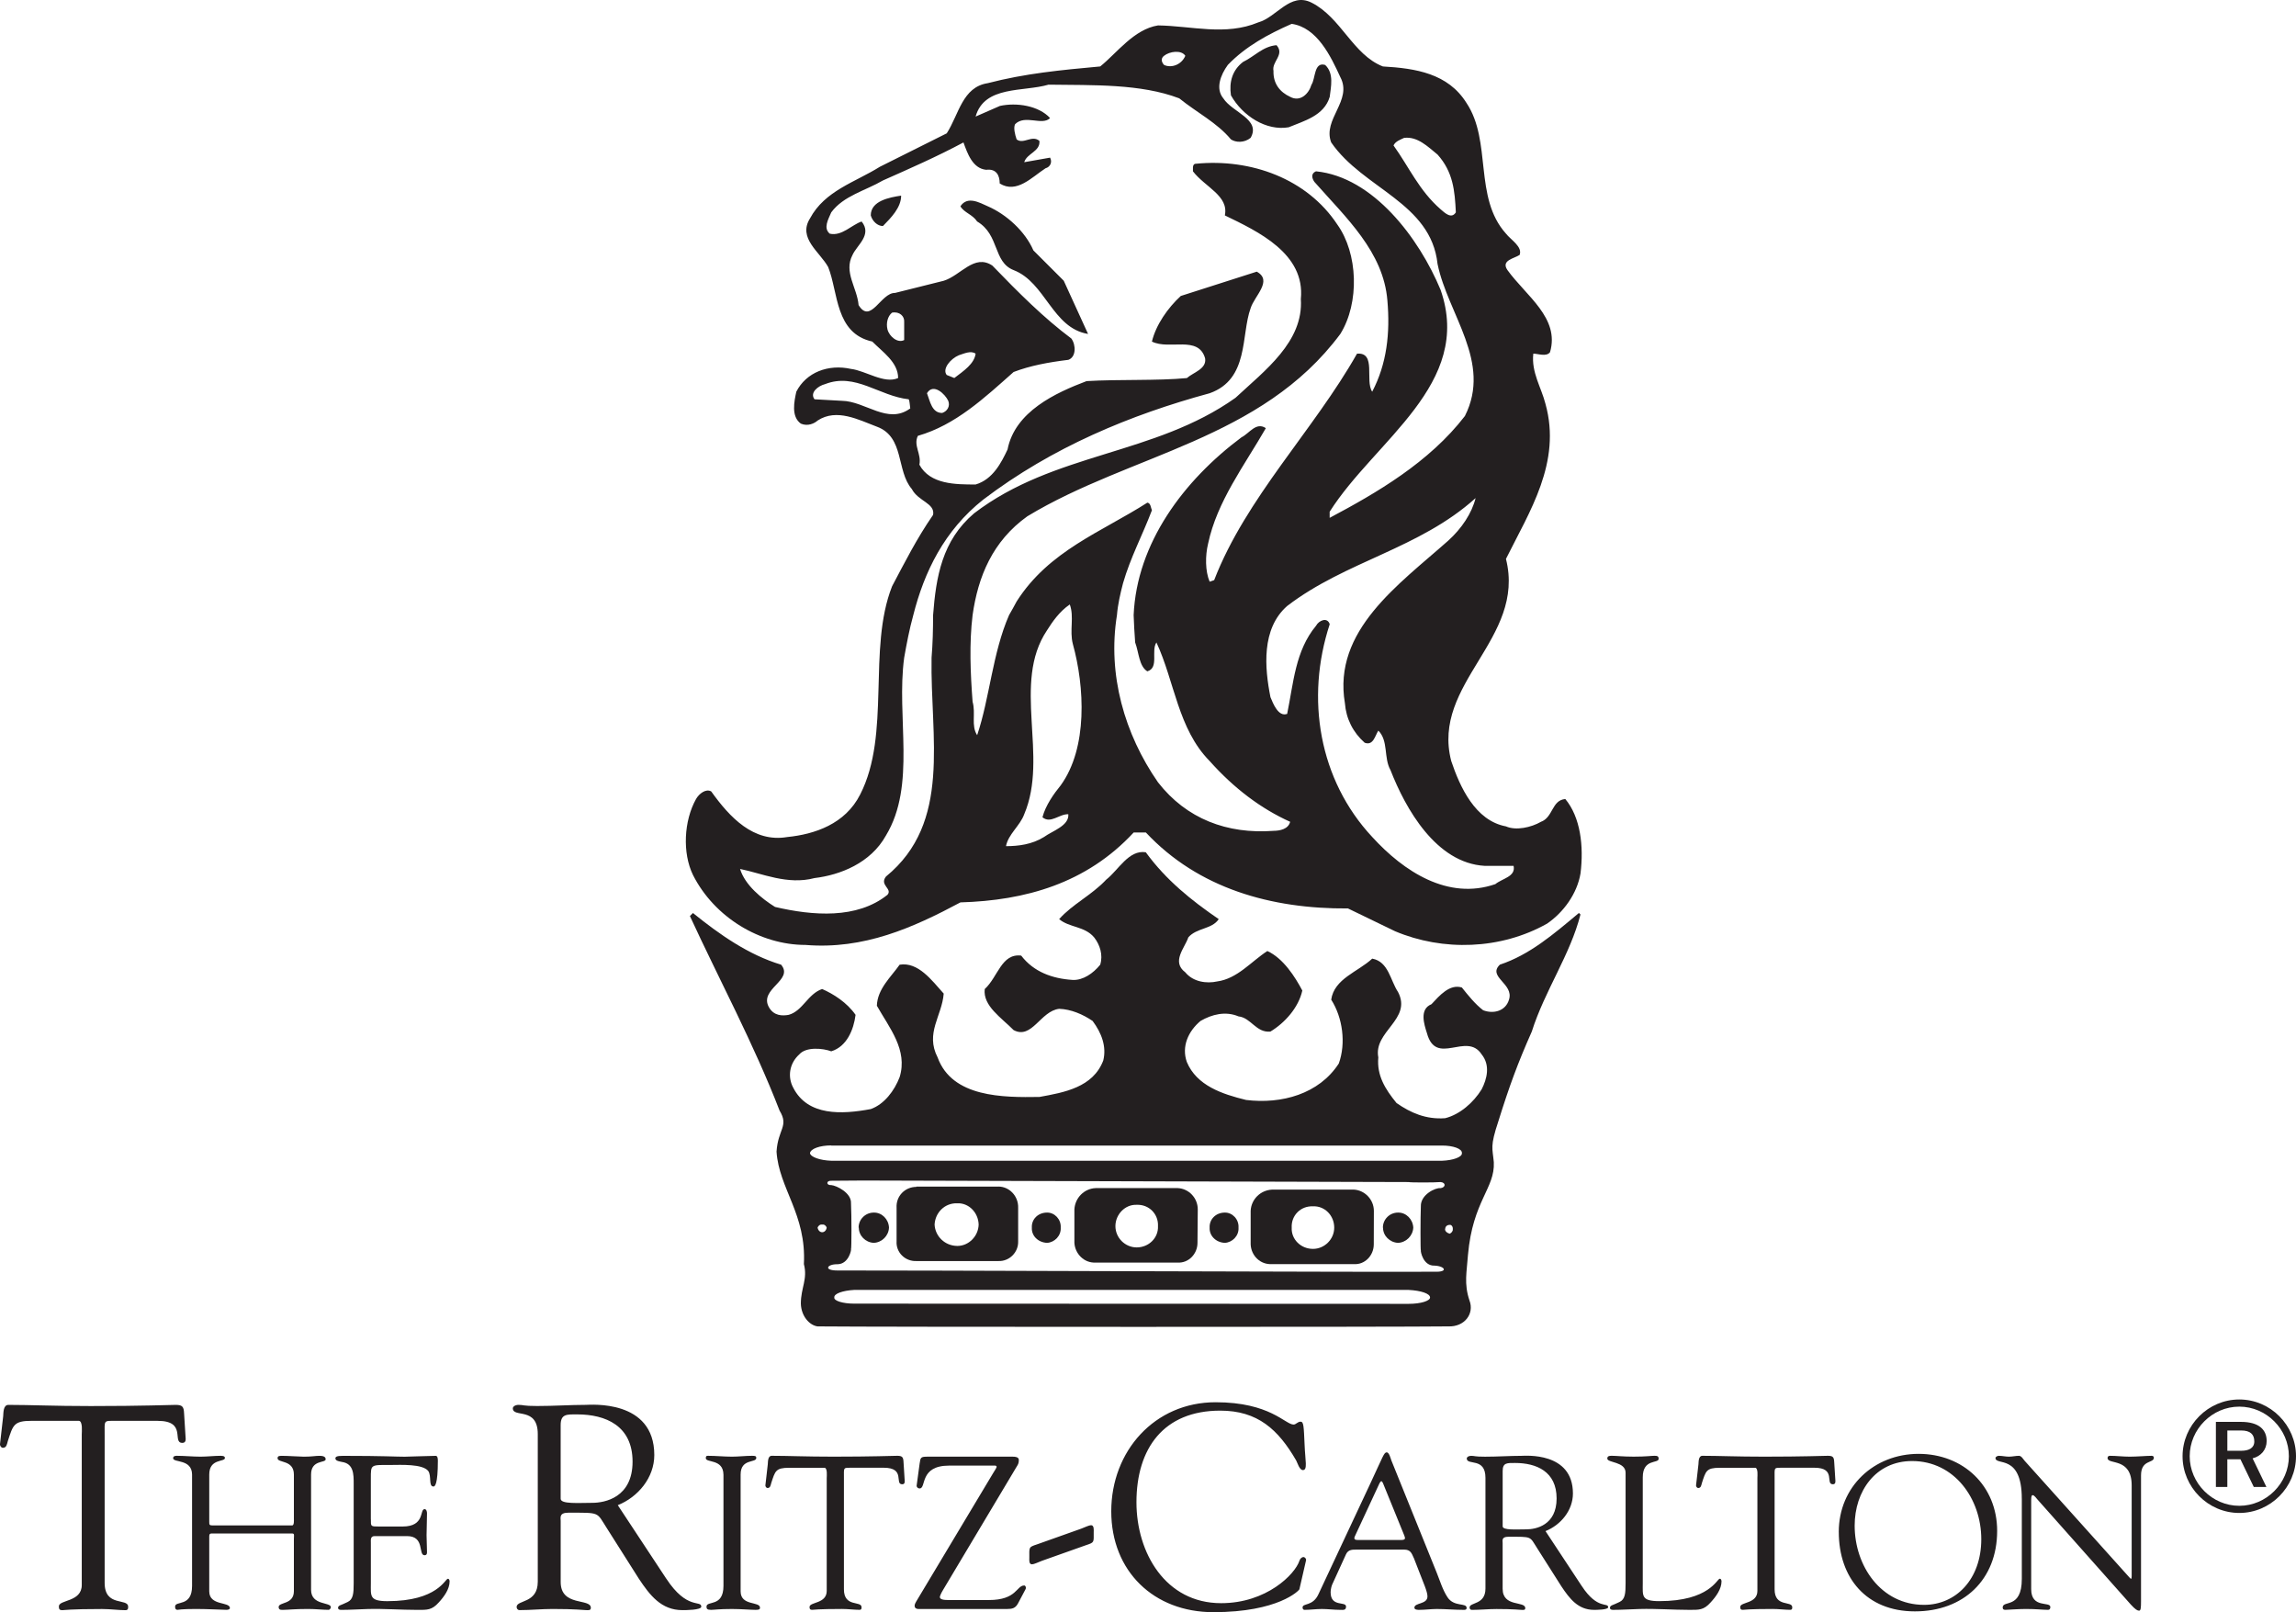 <?xml version="1.0" encoding="UTF-8"?>
<svg id="svg3412" xmlns="http://www.w3.org/2000/svg" xmlns:svg="http://www.w3.org/2000/svg" version="1.1" viewBox="0 0 982.26 689.62">
  <!-- Generator: Adobe Illustrator 29.5.0, SVG Export Plug-In . SVG Version: 2.1.0 Build 137)  -->
  <defs>
    <style>
      .st0 {
        fill: #231f20;
      }
    </style>
  </defs>
  <path id="path3098" class="st0" d="M864.95,641.07c0-19.36-11.25-13.96-11.25-17.4,0-.56.93-.94,1.4-.94,1.47,0,2.88.37,4.37.37,1.39,0,2.89-.37,4.28-.37,1.03,0,1.86,1.49,2.42,2.14l44.4,49.42c.55.66.93,1.03,1.12,1.03s.27-.28.27-1.03v-38.9c0-12.19-10.32-8.65-10.32-11.72,0-.66.46-.94,1.01-.94,2.8,0,5.49.37,8.47.37,3.17,0,7.17-.37,9.39-.37.56,0,.94.27.94.83,0,2.43-5.49.74-5.49,7.54v53.88c0,2.71-.09,4-.83,4-.66,0-1.58-.47-3.53-2.61l-40.02-45.04c-.18-.19-1.3-1.77-1.96-1.77-.37,0-.65.28-.65,2.15v38.06c0,8.38,8.19,5.12,8.19,7.63,0,.47-.09,1.22-1.02,1.22-2.23,0-4.84-.37-9.4-.37-3.26,0-8.1.37-8.75.37-1.12,0-1.21-.56-1.21-1.03,0-3.26,8.18.83,8.18-12.19v-34.34h0ZM793.45,652.61c0,17.22,11.27,33.88,29.69,33.88,13.59,0,24.48-10.89,24.48-28.1s-11.45-33.42-29.6-33.42c-15.64,0-24.57,12.94-24.57,27.64M786.65,655.31c0-19.36,15.08-33.41,34.16-33.41s33.6,13.68,33.6,32.94c0,20.94-14.43,34.44-35.18,34.44s-32.57-14.33-32.57-33.97M751.84,632.14c0-.66.37-4.19-.93-4.28h-15.18c-5.77,0-5.96,1.4-7.63,6.51-.27.93-.37,2.14-1.58,2.14-.55,0-.93-.65-.93-1.12l1.03-9.03c.09-1.12,0-3.63,1.68-3.63,7.26,0,14.42.37,26.43.37,16.84,0,25.4-.37,27.26-.37,2.15,0,2.61.56,2.71,2.7l.47,7.44c.09.93.18,2.04-1.03,2.04-3.44,0,1.58-7.07-7.9-7.07h-13.32c-4.18,0-3.72-.37-3.72,4.56v47.46c0,7.82,7.54,4.75,7.54,7.64,0,.27.09,1.12-.84,1.12-2.23,0-4.84-.37-7.54-.37-10.42,0-12.19.37-12.76.37-.83,0-1.11-.28-1.11-1.22,0-2.23,7.35-1.3,7.35-6.89v-48.39h0ZM702.8,677.18c0,5.49-.75,7.72,7.07,7.72,21.5,0,24.67-9.59,25.88-9.59.65,0,.74.94.74,1.12,0,3.34-2.42,6.6-4.66,9.02-2.97,3.35-5.02,3.18-9.11,3.18-7.08,0-14.15-.56-21.21-.37-3.73.09-7.64.37-11.36.37-.84,0-1.4-.19-1.4-.94.19-1.12,1.12-.93,4.09-2.43,2.43-1.12,2.61-3.72,2.61-8.09v-47.19c0-4.84-7.82-4.19-7.82-6.05,0-1.02.66-1.21,1.86-1.21,1.97,0,4.85.37,9.41.37,5.31,0,7.54-.37,8.93-.37,1.22,0,1.76.19,1.76,1.3,0,2.14-6.79-.19-6.79,7.91v45.23h0ZM642.86,652.89c0,1.77,5.77,1.3,10.14,1.3,4,0,12.94-1.68,12.94-13.22s-8.66-15.17-17.77-15.17c-3.35,0-5.31-.19-5.31,3.44v23.64h0ZM676.73,678.48c6.7,10.24,11.26,6.8,11.26,9.03,0,1.12-5.2,1.12-6.05,1.12-6.8,0-10.42-4.75-13.96-10.06l-10.34-16.28c-3.35-5.21-1.95-4.93-12.37-4.93-2.98,0-2.42,1.67-2.42,2.61v19.63c0,8,9.68,5.12,9.68,8.29,0,.93-.84.75-1.58.75-.84,0-2.98-.37-10.7-.37-3.54,0-7.08.37-10.61.37-.56,0-.93-.47-.93-1.03,0-2.33,6.79-1.02,6.79-8.09v-47.37c0-8.94-8-5.12-8-8.29,0-.55.75-1.12,1.86-1.12,1.68,0,1.22.37,5.96.37,5.39,0,10.7-.37,15.54-.37,1.49,0,22.06-1.86,22.06,16.1,0,7.26-5.21,13.49-11.73,16.1l15.54,23.55ZM579.67,657.08c-.66,1.3,0,1.67,1.21,1.67h18.43c2.04,0,1.95-.64,1.49-1.86l-9.13-22.43c-.46-1.12-.92-1.12-1.49,0l-10.51,22.62ZM604.81,666.39c-.93-2.15-1.49-3.53-4.1-3.53h-20.47c-1.77,0-3.44,0-4.38,1.95l-5.95,13.03c-.27.65-.65,2.04-.65,3.26,0,6.51,6.6,3.72,6.6,6.13,0,1.68-1.3,1.4-2.5,1.4-2.61,0-5.21-.37-7.82-.37s-5.03.37-7.45.37c-.55,0-.83-.47-.83-1.03,0-1.95,4.37-.37,6.8-5.67l22.24-47.47c5.49-11.73,5.78-13.21,6.98-13.21,1.02,0,1.68,2.69,1.96,3.44l19.36,47.93c1.4,3.44,2.52,7.35,4.66,10.61,2.79,4.28,8.18,2.23,8.18,4.56,0,.84-.65.84-1.3.84-3.81,0-7.62-.37-11.45-.37-2.52,0-5.03.37-7.54.37-.56,0-2.05,0-2.05-.93,0-2.24,5.59-1.3,5.59-4.85,0-2.04-1.96-6.33-2.89-8.84l-2.97-7.63h0ZM520.06,599.82c23.31,0,29.77,9.55,33.36,9.55,1,0,1.74-1.24,2.97-1.24,1.37,0,1.37,1.98,1.74,10.04.25,6.58,1.37,10.67-.74,10.67-1.49,0-2.36-3.23-2.86-4.1-7.69-13.27-16.49-21.33-32.5-21.33-24.19,0-35.84,16.13-35.84,39.2,0,21.58,12.4,43.16,36.22,43.16,19.47,0,31.63-12.4,33.49-18.11.25-.87.99-1.61,1.74-1.61.61,0,1.23.74,1.11,1.36l-2.85,12.41c-.12.5-8.93,9.8-36.83,9.8-25.43,0-43.66-17.49-43.66-43.16s18.48-46.64,44.65-46.64M462.56,653.9c1.62-.62,3.35-1.48,4.22-1.48,1.37,0,1.12,2.22,1.12,2.97,0,4.46.37,4.35-3.35,5.59l-18.85,6.69c-1.61.62-3.35,1.48-4.22,1.48-1.36,0-1.12-1.98-1.12-2.72,0-4.71-.37-4.6,3.35-5.83l18.85-6.7ZM403.48,680.06c-1.03,1.68-1.4,2.79-1.4,3.07,0,1.02,1.49,1.3,3.63,1.3h17.31c12.1,0,11.73-6.23,15.18-6.23.47,0,.93.83.55,1.58l-3.26,6.15c-1.12,2.04-2.5,2.33-4.65,2.33h-37.97c-.93,0-1.58-.47-1.58-1.4,0-.56.37-1.3.66-1.77l32.85-54.82c.65-1.02,1.58-2.51,1.58-2.79,0-.47-.46-.56-.74-.56h-19.54c-12.94,0-9.68,9.77-12.66,9.77-.93,0-1.3-.74-1.3-1.12l1.3-9.58c.37-2.61.46-2.89,3.53-2.89h36.21c2.23,0,2.69.65,2.69,1.49,0,1.4-.46,2.04-.93,2.79l-31.46,52.68h0ZM353.69,632.14c0-.66.37-4.19-.93-4.28h-15.17c-5.77,0-5.96,1.4-7.64,6.51-.28.93-.37,2.14-1.58,2.14-.55,0-.93-.65-.93-1.12l1.03-9.03c.09-1.12,0-3.63,1.67-3.63,7.26,0,14.43.37,26.43.37,16.84,0,25.4-.37,27.27-.37,2.14,0,2.61.56,2.7,2.7l.47,7.44c.09.93.19,2.04-1.03,2.04-3.44,0,1.58-7.07-7.9-7.07h-13.31c-4.19,0-3.73-.37-3.73,4.56v47.46c0,7.82,7.54,4.75,7.54,7.64,0,.27.09,1.12-.84,1.12-2.23,0-4.84-.37-7.54-.37-10.42,0-12.19.37-12.75.37-.84,0-1.12-.28-1.12-1.22,0-2.23,7.35-1.3,7.35-6.89v-48.39h0ZM309.5,630.74c-.09-6.79-7.54-4.93-7.54-6.98,0-.84.19-1.03.93-1.03,3.44,0,6.8.37,10.24.37,2.89,0,5.77-.37,8.65-.37,1.49,0,1.77.19,1.77.93,0,2.24-6.7.1-6.7,7.08v49.98c0,6.33,8.29,4.19,8.29,6.98,0,.66-.28.93-1.86.93-2.14,0-6.14-.37-10.14-.37-5.67,0-7.63.37-8.93.37-1.67,0-1.96-.46-1.96-1.39,0-2.7,7.26.37,7.26-8.85v-47.65h0ZM239.87,641.12c0,2.36,7.69,1.73,13.52,1.73,5.33,0,17.23-2.22,17.23-17.61s-11.53-20.22-23.69-20.22c-4.47,0-7.07-.24-7.07,4.6v31.5ZM285.02,675.24c8.93,13.64,15,9.06,15,12.03,0,1.48-6.94,1.48-8.06,1.48-9.05,0-13.9-6.32-18.61-13.39l-13.76-21.71c-4.47-6.95-2.61-6.58-16.5-6.58-3.96,0-3.22,2.23-3.22,3.47v26.18c0,10.67,12.9,6.82,12.9,11.03,0,1.24-1.12.99-2.11.99-1.12,0-3.96-.49-14.26-.49-4.71,0-9.43.49-14.14.49-.75,0-1.24-.62-1.24-1.36,0-3.1,9.05-1.37,9.05-10.79v-63.13c0-11.91-10.67-6.82-10.67-11.04,0-.74.99-1.48,2.48-1.48,2.23,0,1.62.49,7.94.49,7.19,0,14.26-.49,20.71-.49,1.99,0,29.39-2.49,29.39,21.46,0,9.67-6.94,17.98-15.62,21.45l20.71,31.39h0ZM158.67,649.82c0,3.16-.19,3.16,3.53,3.16h10.05c9.68,0,7.17-7.44,9.4-7.44.75,0,1.03,1.02,1.03,1.77,0,3.25-.19,6.42-.19,9.4,0,2.42.19,4.83.19,7.35,0,.84-.37,1.21-1.03,1.21-2.89,0,.28-8.19-7.54-8.19h-13.78c-1.95,0-1.67,1.58-1.67,2.98v17.13c0,5.48-.74,7.72,7.08,7.72,21.49,0,24.66-9.58,25.87-9.58.65,0,.74.93.74,1.11,0,3.35-2.42,6.61-4.65,9.03-2.98,3.35-5.02,3.17-9.12,3.17-7.08,0-14.15-.55-21.22-.37-3.72.09-7.63.37-11.35.37-.84,0-1.4-.19-1.4-.93.19-1.12,1.12-.93,4.09-2.43,2.43-1.12,2.61-3.71,2.61-8.09v-42.44c0-4.18,0-8.65-5.03-9.39-.74-.19-2.79-.37-2.79-1.49,0-.74.55-1.12,3.25-1.12,17.59,0,22.43.37,26.34.37,1.86,0,10.42-.37,13.31-.37.74,0,.93.93.93,2.04,0,10.33-1.3,11.08-1.86,11.08-2.24,0-.75-4.47-2.24-6.62-2.42-3.16-12.1-2.6-15.82-2.6-8.93,0-8.75-.37-8.75,5.86v17.31h0ZM82.17,630.74c-.09-6.8-8.1-4.94-8.1-6.98,0-.84.75-1.03,1.49-1.03,3.44,0,6.8.37,10.24.37,2.89,0,5.77-.37,8.65-.37,1.58,0,1.77.55,1.77.93,0,1.86-6.7.1-6.7,7.08v20.1c0,1.3,0,1.68,1.4,1.68h34.06c.93,0,.75-2.33.75-2.69v-19.08c0-6.42-6.98-4.84-6.98-6.98,0-.56.19-1.03,1.58-1.03,3.07,0,7.92.37,9.68.37,3.44,0,4.84-.37,6.7-.37,2.42,0,2.61.93,2.61,1.49,0,1.68-6.24.09-6.24,6.51v49.32c0,6.8,8.47,5.12,8.47,7.44,0,.28-.37,1.12-1.02,1.12-2.51,0-5.4-.37-8.75-.37-5.96,0-8.57.37-10.34.37-.83,0-2.23.28-2.23-1.2,0-2.24,6.52-.94,6.52-6.8v-22.33c0-1.49.37-2.33-.75-2.33h-34.34c-1.12,0-1.12.56-1.12,1.58v23.17c0,6.34,8.84,4.28,8.84,7.17,0,.47-.65.74-1.48.74-1.22,0-8-.37-12.94-.37-6.61,0-7.64.37-8.01.37-.73,0-1.02-.46-1.02-1.39,0-2.7,7.26.37,7.26-8.85,0,0,0-47.65,0-47.65ZM34.98,613.47c0-.87.49-5.59-1.24-5.7H13.51c-7.69,0-7.93,1.86-10.17,8.68-.37,1.25-.49,2.86-2.11,2.86-.75,0-1.24-.87-1.24-1.48l1.37-12.03c.12-1.49,0-4.85,2.23-4.85,9.67,0,19.22.5,35.23.5,22.45,0,33.86-.5,36.33-.5,2.86,0,3.48.75,3.6,3.6l.62,9.92c.12,1.24.25,2.73-1.36,2.73-4.6,0,2.11-9.42-10.55-9.42h-17.73c-5.59,0-4.96-.5-4.96,6.07v63.26c0,10.42,10.05,6.33,10.05,10.18,0,.37.12,1.48-1.12,1.48-2.97,0-6.44-.5-10.04-.5-13.9,0-16.25.5-16.99.5-1.12,0-1.49-.37-1.49-1.61,0-2.99,9.8-1.75,9.8-9.18v-64.5h0Z"/>
  <path id="path3102" class="st0" d="M947.99,636.07v-27.85h10.71c7.85,0,11.01,3.47,11.01,8.16,0,3.78-2.45,6.53-6.02,7.44l5.91,12.24h-5.4l-5.71-11.83h-5.61v11.83h-4.9ZM958,644.12c11.62,0,21.21-9.68,21.21-21.21s-9.59-21.21-21.21-21.21-21.22,9.69-21.22,21.21,9.59,21.21,21.22,21.21M952.89,620.58h5.91c3.26,0,5.62-1.13,5.62-3.98,0-3.07-1.74-4.7-5.62-4.7h-5.91v8.68ZM958,598.64c13.35,0,24.26,11.01,24.26,24.27s-10.92,24.27-24.26,24.27-24.27-11.02-24.27-24.27,10.91-24.27,24.27-24.27"/>
  <path id="path3114" class="st0" d="M442.08,107.09l13.01,13,10.4,22.76c-15.28-2.47-18.19-22.08-31.86-27.31-8.85-3.49-5.95-15.11-15.6-20.8-1.97-3.03-5.6-3.76-7.15-6.5,3-4.53,8.09-1.62,11.7,0,8.01,3.47,16,10.74,19.51,18.85M385.52,83.68c0,5.12-4.32,9.47-7.79,13.01-2.34,0-4.52-2.08-5.2-4.56,0-6.23,7.95-7.69,13-8.45M544.81,30.37c-.16,5.4,2.75,9.03,7.15,11.06,4.32,2.33,7.95-1.3,9.11-5.2,1.76-2.63,1.02-9.9,5.85-8.45,3.89,3.64,2.43,9.46,1.95,13.65-2.42,8.15-11.14,10.32-17.55,13.01-9.57,1.68-19.75-4.85-24.71-13.66-.85-5.73.62-10.81,5.2-14.3,4.86-2.33,8.48-6.68,14.31-7.15,3.62,4.1-2.18,7.01-1.3,11.06M639.73,378.19c-20.25,7-39.14-5.35-52.66-20.15-22.8-24.42-28.62-59.29-18.2-91.02-.97-3.15-4.6-1.69-5.85.65-8.92,10.74-9.64,24.54-12.36,37.71-3.82,1.36-6-4.46-7.14-7.15-2.5-12.56-3.95-29.27,7.14-39.01,25.23-19.32,56.47-24.41,80.62-46.16-1.62,6.5-5.98,13.04-11.7,18.2-21.17,18.81-49.5,38.43-44.21,69.56.52,6.63,3.43,12.44,8.46,16.9,3.69,1.36,4.42-3,5.84-5.2,4.39,4.38,2.21,11.64,5.2,16.9,6.44,16.53,19.52,39.78,40.31,40.96h12.35c1.01,4.63-4.8,5.36-7.79,7.8M410.23,151.95c2.2-.68,5.11-2.13,7.15-.66-.59,4.34-4.95,7.25-9.11,10.41l-3.25-1.3c-2.04-2.58,1.6-6.94,5.2-8.45M405.67,171.45c.95,2.36-.51,4.53-2.6,5.2-4.45,0-5.17-5.03-6.5-8.45,2.78-4.57,7.86.51,9.1,3.25M544.81,355.4c-19.78,1.46-37.21-5.08-49.41-20.77-14.29-20.58-21.67-46.07-17.55-71.51.37-4.58,1.43-9.19,2.6-13.65,3.18-11.02,8.28-20.46,12.36-31.21-.46-.87-.46-3.06-1.95-3.25-19.58,12.54-42.09,20.53-55.92,42.26-1.08,1.96-2.08,3.91-3.25,5.85-7.12,16.34-8.26,35.41-13.65,51.36-2.69-4.12-.51-9.2-1.95-14.31-.93-12.22-1.47-24.98,0-37.05,2.33-16.47,8.52-31.6,23.41-42.26,44.14-26.72,100.08-32.53,133.92-78.01,8.29-13.37,7.57-34.43-1.3-46.81-12.94-19.58-36.9-28.3-60.46-26-1.87,0-1.15,2.79-1.3,3.25,5.24,6.8,15.4,10.43,13.65,18.85,14.11,6.84,34.45,16.28,32.51,35.76,1.21,18.3-15.49,30.65-27.95,42.26-34.76,24.71-77.62,23.26-111.83,49.41-13.75,11.69-16.3,27.27-17.55,43.56,0,6.04-.15,12.14-.65,18.2-.62,34.13,8.82,70.45-19.51,93.62-2.91,3.72,2.9,5.17.65,7.8-13.01,10.45-31.89,8.99-48.11,5.2-5.58-3.48-12.84-9.28-14.96-16.25,9.38,1.88,20.28,6.97,31.86,3.9,10.93-1.3,24.01-6.39,30.55-18.2,13.07-21.6,4.35-50.66,7.8-76.07,1.07-6.07,2.23-12.16,3.9-18.2,4.67-18.49,13.25-36.21,29.91-49.41,29.58-22.48,62.99-36.28,96.88-45.51,16.97-6.02,13.33-24.92,17.54-36.41,1.62-5.21,9.6-11.75,2.61-15.6l-32.5,10.4c-5.54,5.08-10.63,12.34-12.35,19.51,7.54,3.73,19.89-2.81,22.75,7.15.76,4.57-5.05,6.02-7.8,8.46-12.5,1.2-29.21.48-42.91,1.3-13.17,4.99-30.62,12.97-33.81,29.26-2.61,5.51-6.24,12.78-13.65,14.96-8.58,0-19.48,0-24.06-8.46.95-4.62-2.68-8.25-.65-12.35,16.13-4.62,28.48-16.24,40.96-27.31,7.13-2.74,15.12-4.19,23.41-5.2,3.34-1.17,3.34-6.26,1.3-9.11-11.77-8.78-22.66-19.67-33.81-31.21-7.74-5.17-13.55,4.27-20.8,6.5l-20.82,5.2c-6.08-.16-10.43,13.63-15.6,5.2-.66-7.54-6.46-14.08-2.6-21.45,1.94-4.26,8.49-8.61,3.9-14.3-4.14,1.33-8.49,6.41-13.65,5.2-2.83-2.41-.66-6.05.65-9.11,5.24-7.12,14.68-9.29,22.11-13.65,11.46-5.09,23.08-10.17,34.45-16.26,1.7,4.63,3.89,11.16,9.74,11.7,4.31-.54,5.77,2.37,5.77,5.85,7.26,4.52,13.8-2.75,19.59-6.49,2.2-.62,2.93-2.8,1.96-4.56l-11.06,1.95c1.13-3.82,6.94-4.56,6.5-9.11-3.19-2.72-6.83,1.65-9.75-.65-.71-2.07-1.44-4.97-.65-6.51,4.3-4.27,11.56.81,14.96-2.6-4.85-5.31-14.29-6.76-21.46-5.2l-10.4,4.55c3.77-13.38,20.47-10.48,31.2-13.65,19.06.27,39.4-.45,55.92,5.85,7.46,6.05,16.17,10.41,22.1,17.55,2.08,1.4,5.7,1.57,8.44-.65,4.52-7.96-7.83-10.86-11.7-16.91-3.4-4.12-1.22-9.93,1.95-14.3,7.72-7.98,17.16-13.07,27.31-17.55,10.93,1.58,16.74,13.93,20.8,22.76,5.38,10.06-7.69,18.05-3.9,27.95,13.65,19.89,42.7,25.7,45.51,52.02,4.46,21.63,23.34,41.97,11.7,65.02-15.24,19.81-37.76,32.89-57.86,43.56v-2.61c19.37-30.58,61.51-54.55,47.46-94.91-9.2-22.12-28.81-48.27-53.31-50.71-2.38.98-1.65,3.17-.65,4.55,13.52,15.32,29.51,29.86,31.2,50.71,1.22,14.01-.24,27.09-6.5,39.01-3.18-4.65,1.9-17.01-6.5-16.26-18.48,32.68-47.54,61.73-61.11,96.87l-1.94.66c-1.91-4.56-1.91-11.09-.66-16.25,3.83-18.09,15.46-33.35,24.71-49.42-4.17-2.82-7.08,2.26-10.4,3.9-24.87,18.56-44.82,45.35-46.16,76.07.16,3.85.33,7.72.65,11.7,1.62,4.31,1.62,10.12,5.2,12.35,5.13-1.51,1.49-8.77,3.9-12.35,7.77,16.66,9.21,37,22.76,50.71,10.43,11.71,22.06,20.43,34.45,26-.77,3.14-4.4,3.86-7.15,3.86M457.04,348.29c.44,4.94-6.83,7.12-10.41,9.75-5.14,3.18-10.95,3.91-16.25,3.91.94-5.09,6.02-8.72,7.8-13.66,10.57-24.84-5.41-56.08,9.75-78.67,2.27-3.57,5.18-7.93,9.74-11.06,1.97,5.31-.2,11.13,1.31,16.91,5.02,18.19,6.48,44.35-5.2,60.47-2.86,3.49-6.49,8.57-7.8,13.65,3.5,2.92,7.13-1.44,11.06-1.3M360.16,171.45l-11.7-.65c-2.15-2.82,1.49-5.73,4.55-6.5,12.92-5.03,23.09,5.14,35.76,6.5.41.82.41,2.27.65,3.9-9.67,7.08-19.12-3.08-29.26-3.25M379.67,140.89c-.65-2.7.08-5.6,1.95-7.15,3.21-.62,5.38,1.55,5.2,3.91v7.8c-2.72,1.47-6.35-1.44-7.15-4.56M497.99,23.87c2.34-1.9,7.43-2.63,9.11,0-1.68,3.91-6.04,5.36-9.11,3.9-1.3-1.45-1.3-2.9,0-3.9M600.72,58.98c5.68-.69,10.04,3.67,14.3,7.15,6.63,7.42,7.37,15.41,7.81,24.7-1.9,3.06-4.81.15-6.51-1.3-9.2-8-13.56-18.16-20.15-27.31.78-1.76,2.96-2.49,4.55-3.25M669.63,341.79c-5.84.54-5.13,7.81-10.4,9.75-4.17,2.41-10.7,3.86-14.96,1.95-13.18-2.44-19.72-16.97-23.41-27.95-8.66-33.33,32.02-52.22,23.41-86.47,10.06-20.23,23.87-41.3,16.9-66.32-1.74-6.94-6.11-13.48-5.2-21.48,2,0,5.63,1.46,7.15-.62,4.29-14.63-10.24-24.07-18.2-35.11-2.93-4.21,2.88-4.94,5.2-6.5,1.31-3.53-3.78-6.44-5.85-9.11-13.9-15.49-5.92-39.47-16.9-55.91-7.9-12.62-21.71-14.79-35.76-15.6-12.82-5-17.91-20.98-30.55-27.31-9.14-4.57-14.96,6.33-22.75,8.46-14,5.86-28.53,1.5-42.91,1.3-10.31,1.65-17.59,11.83-24.71,17.55-16.84,1.54-32.11,2.99-48.11,7.15-10.87,1.66-12.32,13.29-17.55,21.46l-28.6,14.3c-10.49,6.58-23.56,10.21-29.91,22.11-5.28,8.44,4.17,14.25,7.79,20.8,4.36,10.89,2.91,28.32,18.86,31.86,4.4,4.46,11.06,8.82,11.06,15.61-5.93,2.65-13.93-3.16-20.15-3.9-9.76-2.17-19.19,1.47-23.41,9.75-.87,4.06-2.33,10.6,1.95,13.65,2.99,1.3,5.89-.15,7.15-1.31,8.18-5.38,17.62-.29,25.36,2.61,11.88,4.37,8.25,18.9,14.95,26.66,2.75,5.31,10.01,6.04,9.11,11.06-7.08,10.24-12.17,20.42-17.55,30.55-10.6,26.9-.42,63.23-13.65,89.07-6.39,12.66-19.47,17.02-31.22,18.2-14.41,2.45-24.58-8.44-32.5-19.51-2.24-1.29-5.15.89-6.5,3.25-5.19,9.26-5.91,23.06-1.3,32.5,9.18,18.16,28.8,29.91,48.11,29.91,25.01,2.06,46.07-7.38,66.31-18.2,27.71-.8,53.87-8.07,74.12-29.91h5.2c22.49,24.02,53.73,32.74,86.47,32.5l20.15,9.75c20.47,8.64,45.18,7.91,65.02-3.25,7.05-4.82,12.85-12.81,14.31-21.46,1.45-11.7,0-24.05-6.51-31.86"/>
  <path id="path3118" class="st0" d="M616.97,496.52h-261.36c-4.88-.17-8.82-1.61-9.1-3.25.27-1.87,4.21-3.31,9.1-3.31v.06h261.36c4.71,0,8.65,1.37,8.45,3.25.2,1.65-3.74,3.08-8.45,3.25M620.22,527.73c-1.24-.31-2.01-1.09-2.01-1.95h.06c0-1.05.71-1.83,1.95-1.83.67-.12,1.44.77,1.3,1.83.14.86-.63,1.64-1.3,1.95M607.87,534.88c-.2.24.9,6.69,5.85,6.5,4.49.19,6.05,2.86,0,2.6-6.53.27-248.93-.65-255.5-.52-6.01,0-4.44-2.73,0-2.67,5,0,6.11-6.56,5.85-6.45.26,0,.26-14.63,0-19.61.26-4.46-6.19-7.6-8.45-7.8-2.15.2-2.31-1.95,0-1.85,2.41,0,13.43-.1,13.65-.1l233.4.65c.27.24,11.28.24,13.65,0,2.35.24,2.19,2.29,0,2.61-2.22-.31-8.66,2.82-8.46,7.79-.2,4.48-.2,19.11,0,18.87M602.67,557.73l-237.31-.09c-4.69,0-8.64-1.18-8.44-2.61-.2-1.71,3.75-2.98,8.44-3.25h237.31c5.19.27,9.13,1.54,9.13,3.25-.02,1.43-3.94,2.7-9.13,2.7M351.72,527.1c-.93-.02-1.71-.77-1.95-1.97.24-.71,1.02-1.48,1.95-1.3.98-.19,1.75.59,1.95,1.3-.2,1.2-.98,1.97-1.95,1.97M675.48,390.54c-10.97,9.18-21.14,17.9-33.81,22.1-5.48,5.24,6.13,8.15,3.9,14.96-1.4,4.81-6.49,6.27-11.05,4.55-3.43-2.64-6.34-6.27-9.11-9.74-5.23-1.62-9.58,3.47-13.01,7.15-5.29,2.13-3.12,8.67-1.94,12.36,3.92,14.47,16.99-.78,23.41,9.1,3.76,4.65,2.31,10.46,0,14.95-3.51,5.68-9.32,10.77-15.61,12.35-8.24.6-14.78-2.31-20.8-6.49-4.88-5.98-8.5-11.8-7.8-19.51-2.16-11.18,14.55-16.27,8.45-27.96-3.34-5.01-4.06-13.01-11.05-14.3-6.09,5.66-16.27,8.57-17.55,17.55,4.92,7.72,6.37,18.62,3.25,27.31-8.5,13.1-24.48,17.45-39.66,15.6-10.24-2.5-21.14-6.13-25.36-16.25-2.33-6.59.58-13.13,5.86-17.55,4.9-2.84,10.7-4.29,16.25-1.95,5.35.56,7.53,7.1,13.65,6.5,6.23-3.76,12.04-10.29,13.65-17.55-3.07-5.82-8.15-13.81-14.96-16.91-7,4.55-12.81,11.82-21.46,13.01-4.44.99-10.24.27-13.65-3.9-6.04-4.56-.23-10.37,1.3-14.95,3.57-4.14,10.1-3.41,13.01-7.8-11.63-7.96-22.52-16.67-31.21-28.61-7.29-1.14-11.66,7.58-16.91,11.7-6.37,6.77-14.36,10.41-20.15,16.91,4.34,3.67,10.88,2.94,14.96,7.8,2.46,3.13,3.91,7.49,2.6,11.7-3.05,3.78-7.41,6.69-11.7,6.51-8.78-.54-16.77-3.44-22.1-10.41-8.47-1.04-9.92,9.14-15.6,14.31-.86,7.18,7.14,12.26,12.35,17.55,7.86,4.17,11.49-8.18,19.51-9.1,5.06.18,10.14,2.36,14.3,5.2,3.84,5.15,6.02,10.96,4.55,16.9-4.35,11.5-16.69,13.68-27.3,15.6-15.54.25-37.33.25-43.56-16.9-5.4-10.45,1.86-17.72,2.6-27.31-5.09-5.66-10.91-13.66-18.86-12.36-3.67,5.24-9.49,10.32-9.74,17.55,5.34,9.47,13.33,18.92,9.74,30.55-2.22,5.8-6.58,11.61-12.35,13.66-12.39,2.31-26.92,3.04-33.15-9.11-2.49-4.56-1.76-10.38,2.59-14.3,2.92-3.34,10.18-2.61,13.66-1.3,6.69-2.04,9.6-9.3,10.4-15.6-3.71-5.32-9.53-8.96-14.3-11.05-6.12,2.09-8.29,9.36-14.3,11.05-2.72.49-6.34.49-8.46-3.25-4.43-7.89,10.83-11.52,5.2-18.21-13.99-4.21-26.34-12.92-37.71-22.1l-1.3,1.3c12.67,27.49,27.2,54.37,38.36,83.22,4.09,6.75-.68,7.81-1.3,17.55,1,15.72,12.84,26.83,11.7,48.11,1.69,6.47-1.3,10.1-1.3,16.91.17,5.46,3.75,9.29,7.15,9.74,24.84.27,251.38.27,269.8,0,7.03.27,11.24-5.44,9.11-11.05-2.46-7.26-1.14-12.33-.66-19.51,2.04-23.14,11.59-28.49,11.06-39.65-.55-6.19-1.7-6.57,1.95-17.56,4.68-14.97,8.23-24.68,14.3-38.36,5.56-17.56,16.45-32.82,20.82-50.07l-.66-.65h0Z"/>
  <path id="path3122" class="st0" d="M373.82,518.69c-3.55,0-6.5,2.86-6.5,6.44h.09c0,3.48,2.86,6.34,6.41,6.51,3.5-.17,6.36-3.03,6.5-6.51-.14-3.57-3-6.5-6.5-6.44"/>
  <path id="path3126" class="st0" d="M447.94,518.69c-3.85,0-6.7,2.86-6.5,6.44-.2,3.48,2.65,6.34,6.5,6.51,3.21-.17,6.07-3.03,5.85-6.51.22-3.57-2.64-6.5-5.85-6.44"/>
  <path id="path3130" class="st0" d="M598.12,518.69c-3.59,0-6.5,2.86-6.5,6.44h.05c0,3.48,2.86,6.34,6.45,6.51,3.46-.17,6.33-3.03,6.5-6.51-.17-3.57-3.04-6.5-6.5-6.44"/>
  <path id="path3134" class="st0" d="M409.58,532.96c-5.36-.03-9.49-4.13-9.75-9.13.27-5.18,4.39-9.32,9.75-9.11,4.83-.21,8.96,3.92,9.1,9.11-.13,5-4.27,9.13-9.1,9.13M427.13,507.57h-35.11v.13c-4.83,0-8.77,3.94-8.45,8.97v14.3c-.32,4.7,3.62,8.65,8.45,8.45h35.11c4.67.2,8.62-3.75,8.45-8.45v-14.3c.17-5.03-3.78-9.11-8.45-9.11"/>
  <path id="path3138" class="st0" d="M486.29,533.59c-4.97,0-9.1-4.14-9.1-9.11s4.13-9.33,9.1-9.11c5.21-.23,9.35,3.9,9.11,9.11.24,4.98-3.89,9.11-9.11,9.11M503.85,508.22h-35.11c-4.88.19-8.82,4.13-9.1,9.1v14.31c.28,4.77,4.22,8.71,9.1,8.45h35.11c4.63.26,8.45-3.68,8.45-8.45l.12-14.31c0-4.97-3.94-8.91-8.57-9.1"/>
  <path id="path3142" class="st0" d="M561.71,534.22c-5.23,0-9.36-4.14-9.1-9.09-.27-5.23,3.87-9.35,9.1-9.11,4.96-.25,9.09,3.88,9.09,9.11,0,4.95-4.13,9.09-9.09,9.09M579.27,508.87h-35.11c-4.97.26-8.9,4.2-9.11,9.11v14.3c.2,4.84,4.14,8.77,9.11,8.45h35.11c4.54.32,8.45-3.61,8.45-8.45l.04-14.3c0-4.91-3.95-8.85-8.49-9.11"/>
  <path id="path3146" class="st0" d="M524,518.69c-3.83,0-6.69,2.86-6.5,6.44-.19,3.48,2.67,6.34,6.5,6.51,3.22-.17,6.09-3.03,5.85-6.51.23-3.57-2.63-6.5-5.85-6.44"/>
</svg>